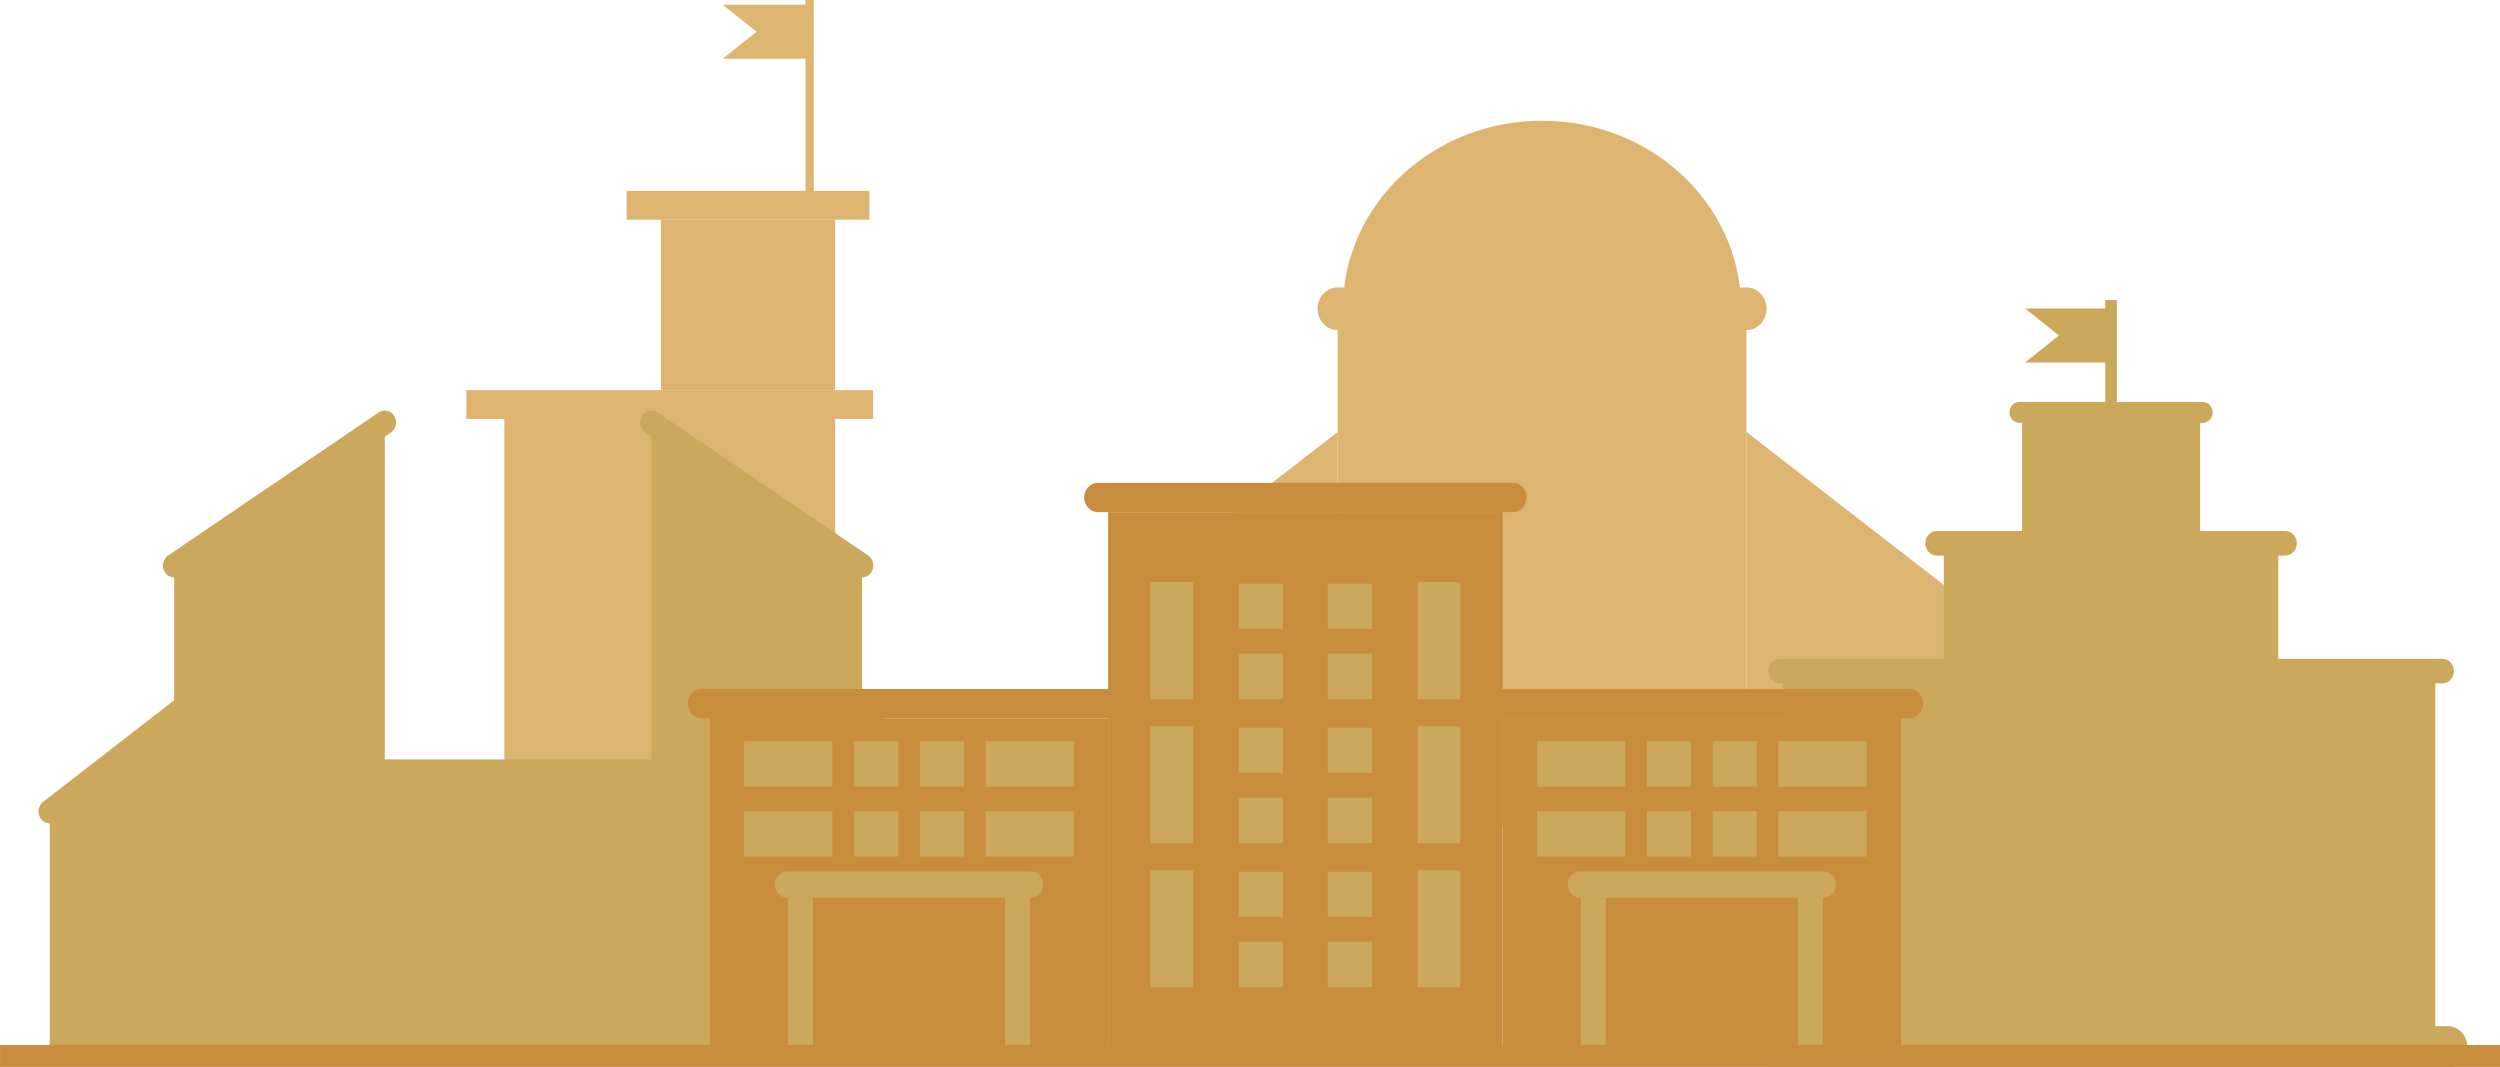 <svg xmlns="http://www.w3.org/2000/svg" viewBox="0 0 1150.83 491.14"><defs><style>      .cls-1, .cls-2 {        fill: #ddb570;      }      .cls-1, .cls-3 {        mix-blend-mode: multiply;        opacity: .3;      }      .cls-4 {        isolation: isolate;      }      .cls-3, .cls-5 {        fill: #cba85c;      }      .cls-6 {        fill: #c98d3e;      }    </style></defs><g class="cls-4"><g id="Pictoor.com-Khozestan"><g><g><g><path class="cls-2" d="M801.51,140.07c-1.16-46.85-41.73-84.5-91.65-84.5s-90.49,37.65-91.65,84.5h183.3Z"></path><g><rect class="cls-2" x="615.79" y="142.13" width="188.15" height="217.21"></rect><path class="cls-2" d="M813.21,142.13c0,5.42-4.15,9.81-9.27,9.81h-188.15c-5.12,0-9.27-4.39-9.27-9.81h0c0-5.42,4.15-9.81,9.27-9.81h188.15c5.12,0,9.27,4.39,9.27,9.81h0Z"></path><g><rect class="cls-2" x="638.4" y="180.97" width="23.49" height="24.86"></rect><rect class="cls-2" x="678.21" y="180.97" width="23.49" height="24.86"></rect><rect class="cls-2" x="718.03" y="180.97" width="23.49" height="24.86"></rect><rect class="cls-2" x="757.85" y="180.97" width="23.49" height="24.86"></rect></g><g><rect class="cls-2" x="638.4" y="250.73" width="23.49" height="24.86"></rect><rect class="cls-2" x="678.21" y="250.73" width="23.49" height="24.86"></rect><rect class="cls-2" x="718.03" y="250.73" width="23.49" height="24.86"></rect><rect class="cls-2" x="757.85" y="250.73" width="23.49" height="24.86"></rect></g><g><rect class="cls-2" x="638.4" y="216.25" width="23.49" height="24.86"></rect><rect class="cls-2" x="678.21" y="216.25" width="23.49" height="24.86"></rect><rect class="cls-2" x="718.03" y="216.25" width="23.49" height="24.86"></rect><rect class="cls-2" x="757.85" y="216.25" width="23.49" height="24.86"></rect></g><rect class="cls-2" x="683.69" y="308.71" width="52.36" height="50.63"></rect><rect class="cls-1" x="709.86" y="308.71" width="26.18" height="50.63"></rect></g><g><polygon class="cls-2" points="895.63 359.34 895.63 269.93 803.94 198.86 803.94 359.34 895.63 359.34"></polygon><rect class="cls-2" x="855.27" y="278.59" width="23.49" height="24.86"></rect><rect class="cls-2" x="820.81" y="278.59" width="23.49" height="24.86"></rect><rect class="cls-2" x="855.27" y="314.88" width="23.49" height="24.86"></rect><rect class="cls-2" x="820.81" y="314.88" width="23.49" height="24.86"></rect><line class="cls-2" x1="803.94" y1="198.86" x2="895.63" y2="269.93"></line></g><g><polygon class="cls-2" points="524.1 359.34 524.1 269.93 615.79 198.86 615.79 359.34 524.1 359.34"></polygon><rect class="cls-2" x="540.97" y="278.59" width="23.49" height="24.86"></rect><rect class="cls-2" x="575.43" y="278.59" width="23.49" height="24.86"></rect><rect class="cls-2" x="540.97" y="314.88" width="23.49" height="24.86"></rect><rect class="cls-2" x="575.43" y="314.88" width="23.49" height="24.86"></rect><line class="cls-2" x1="615.79" y1="198.86" x2="524.1" y2="269.93"></line></g></g><path class="cls-2" d="M903.91,370.09c0,5.94-4.55,10.75-10.16,10.75h-367.81c-5.61,0-10.16-4.81-10.16-10.75h0c0-5.94,4.55-10.75,10.16-10.75h367.81c5.61,0,10.16,4.81,10.16,10.75h0Z"></path></g><polygon class="cls-5" points="932.23 166.84 971.52 166.84 971.52 142.01 932.23 142.01 947.78 154.43 932.23 166.84"></polygon><rect class="cls-5" x="969.12" y="138.09" width="5.35" height="52.05"></rect><rect class="cls-5" x="930.81" y="189.85" width="81.96" height="60.82"></rect><g><g><rect class="cls-5" x="1012.81" y="308.37" width="108.23" height="168.02"></rect><path class="cls-5" d="M1129.6,308.93c0,3.13-2.4,5.66-5.35,5.66h-83.37c-2.95,0-5.35-2.53-5.35-5.66h0c0-3.12,2.39-5.66,5.35-5.66h83.37c2.95,0,5.35,2.53,5.35,5.66h0Z"></path></g><g><rect class="cls-5" x="820.67" y="308.37" width="108.23" height="168.02"></rect><path class="cls-5" d="M908.06,308.93c0,3.13-2.39,5.66-5.35,5.66h-83.37c-2.95,0-5.35-2.53-5.35-5.66h0c0-3.12,2.39-5.66,5.35-5.66h83.37c2.95,0,5.35,2.53,5.35,5.66h0Z"></path></g></g><rect class="cls-5" x="894.83" y="250.1" width="153.93" height="226.29"></rect><g><path class="cls-5" d="M1023.64,409.63c0,2.81-2.16,5.09-4.81,5.09h-94.07c-2.66,0-4.81-2.28-4.81-5.09h0c0-2.81,2.16-5.09,4.81-5.09h94.07c2.66,0,4.81,2.28,4.81,5.09h0Z"></path><g><rect class="cls-5" x="925.03" y="414.72" width="9.62" height="61.66"></rect><rect class="cls-5" x="1008.94" y="414.72" width="9.62" height="61.66"></rect></g></g><rect class="cls-3" x="948.81" y="424.34" width="45.96" height="52.05"></rect><path class="cls-5" d="M1057.31,250.1c0,3.12-2.39,5.66-5.35,5.66h-160.34c-2.95,0-5.35-2.53-5.35-5.66h0c0-3.12,2.39-5.66,5.35-5.66h160.34c2.95,0,5.35,2.53,5.35,5.66h0Z"></path><path class="cls-5" d="M1018.56,189.85c0,2.66-2.04,4.81-4.55,4.81h-84.44c-2.51,0-4.55-2.15-4.55-4.81h0c0-2.66,2.03-4.81,4.55-4.81h84.44c2.51,0,4.55,2.16,4.55,4.81h0Z"></path><g><rect class="cls-5" x="908.06" y="273.13" width="34.15" height="17.54"></rect><rect class="cls-5" x="1001.38" y="273.13" width="34.15" height="17.54"></rect><rect class="cls-5" x="950.58" y="273.13" width="17.07" height="17.54"></rect><rect class="cls-5" x="975.98" y="273.13" width="17.07" height="17.54"></rect></g><g><rect class="cls-5" x="908.06" y="300.16" width="34.15" height="17.54"></rect><rect class="cls-5" x="1001.38" y="300.16" width="34.15" height="17.54"></rect><rect class="cls-5" x="950.58" y="300.16" width="17.07" height="17.54"></rect><rect class="cls-5" x="975.98" y="300.16" width="17.07" height="17.54"></rect></g><g><rect class="cls-5" x="908.06" y="327.2" width="34.15" height="17.54"></rect><rect class="cls-5" x="1001.38" y="327.2" width="34.15" height="17.54"></rect><rect class="cls-5" x="950.58" y="327.2" width="17.07" height="17.54"></rect><rect class="cls-5" x="975.98" y="327.2" width="17.07" height="17.54"></rect></g><g><rect class="cls-5" x="908.06" y="354.23" width="34.15" height="17.54"></rect><rect class="cls-5" x="1001.38" y="354.23" width="34.15" height="17.54"></rect><rect class="cls-5" x="950.58" y="354.23" width="17.07" height="17.54"></rect><rect class="cls-5" x="975.98" y="354.23" width="17.07" height="17.54"></rect></g><g><rect class="cls-5" x="908.06" y="381.27" width="34.15" height="17.54"></rect><rect class="cls-5" x="1001.38" y="381.27" width="34.15" height="17.54"></rect><rect class="cls-5" x="950.58" y="381.27" width="17.07" height="17.54"></rect><rect class="cls-5" x="975.98" y="381.27" width="17.07" height="17.54"></rect></g><path class="cls-5" d="M986.47,220.26c0,8.58-6.57,15.54-14.68,15.54s-14.68-6.96-14.68-15.54,6.57-15.54,14.68-15.54,14.68,6.96,14.68,15.54Z"></path><rect class="cls-5" x="1088.94" y="326.03" width="17.07" height="17.54"></rect><rect class="cls-5" x="1063.54" y="326.03" width="17.07" height="17.54"></rect><rect class="cls-5" x="1088.94" y="353.07" width="17.07" height="17.54"></rect><rect class="cls-5" x="1063.54" y="353.07" width="17.07" height="17.54"></rect><rect class="cls-5" x="1088.94" y="380.11" width="17.07" height="17.54"></rect><rect class="cls-5" x="1063.54" y="380.11" width="17.07" height="17.54"></rect><rect class="cls-5" x="1088.94" y="407.14" width="17.07" height="17.54"></rect><rect class="cls-5" x="1063.54" y="407.14" width="17.07" height="17.54"></rect><rect class="cls-5" x="1088.94" y="434.18" width="17.07" height="17.54"></rect><rect class="cls-5" x="1063.54" y="434.18" width="17.07" height="17.54"></rect><path class="cls-5" d="M1135.78,481.89c0,5.26-4.03,9.53-9,9.53h-309.98c-4.97,0-9-4.27-9-9.53h0c0-5.26,4.03-9.53,9-9.53h309.98c4.97,0,9,4.26,9,9.53h0Z"></path><g><g><rect class="cls-2" x="304.24" y="101.12" width="80.18" height="78.47"></rect><g><rect class="cls-2" x="315.97" y="118.53" width="24.31" height="43.65"></rect><rect class="cls-2" x="348.38" y="118.53" width="24.31" height="43.65"></rect></g><rect class="cls-2" x="370.78" width="3.84" height="91.73"></rect><rect class="cls-2" x="232.16" y="186.22" width="152.26" height="278.5"></rect><g><g><rect class="cls-2" x="247.52" y="211.64" width="24.31" height="43.65"></rect><rect class="cls-2" x="279.93" y="211.64" width="24.31" height="43.65"></rect><rect class="cls-2" x="312.35" y="211.64" width="24.31" height="43.65"></rect><rect class="cls-2" x="344.76" y="211.64" width="24.31" height="43.65"></rect><rect class="cls-2" x="247.52" y="276.29" width="24.31" height="43.66"></rect><rect class="cls-2" x="279.93" y="276.29" width="24.31" height="43.66"></rect><rect class="cls-2" x="312.35" y="276.29" width="24.31" height="43.66"></rect><rect class="cls-2" x="344.76" y="276.29" width="24.31" height="43.66"></rect><rect class="cls-2" x="247.52" y="340.94" width="24.31" height="43.66"></rect><rect class="cls-2" x="279.93" y="340.94" width="24.31" height="43.66"></rect><rect class="cls-2" x="312.35" y="340.94" width="24.31" height="43.66"></rect><rect class="cls-2" x="344.76" y="340.94" width="24.31" height="43.66"></rect><rect class="cls-2" x="247.52" y="405.6" width="24.31" height="43.65"></rect><rect class="cls-2" x="344.76" y="405.6" width="24.31" height="43.65"></rect></g><rect class="cls-2" x="285.05" y="405.6" width="46.48" height="59.12"></rect><rect class="cls-1" x="308.29" y="405.6" width="23.24" height="59.12"></rect></g><rect class="cls-2" x="288.46" y="87.86" width="111.74" height="13.26"></rect><rect class="cls-2" x="214.68" y="179.59" width="187.23" height="13.26"></rect></g><path class="cls-2" d="M400.11,477.17c0,6.88-4.3,12.46-9.61,12.46H226.09c-5.31,0-9.61-5.57-9.61-12.46h0c0-6.88,4.3-12.45,9.61-12.45h164.41c5.31,0,9.61,5.58,9.61,12.45h0Z"></path></g><g><g><rect class="cls-5" x="164.84" y="357.27" width="147.34" height="132.16"></rect><path class="cls-5" d="M312.18,357.27c0,4.24-3.25,7.68-7.26,7.68H172.1c-4.01,0-7.26-3.44-7.26-7.68h0c0-4.24,3.25-7.68,7.26-7.68h132.82c4.01,0,7.26,3.44,7.26,7.68h0Z"></path><g><rect class="cls-5" x="182.55" y="387.69" width="18.39" height="19.47"></rect><rect class="cls-5" x="213.73" y="387.69" width="18.39" height="19.47"></rect><rect class="cls-5" x="244.91" y="387.69" width="18.39" height="19.47"></rect><rect class="cls-5" x="276.09" y="387.69" width="18.39" height="19.47"></rect></g><g><rect class="cls-5" x="182.55" y="415.32" width="18.39" height="19.47"></rect><rect class="cls-5" x="213.73" y="415.32" width="18.39" height="19.47"></rect><rect class="cls-5" x="244.91" y="415.32" width="18.39" height="19.47"></rect><rect class="cls-5" x="276.09" y="415.32" width="18.39" height="19.47"></rect></g><rect class="cls-5" x="218.01" y="449.79" width="41" height="39.64"></rect><rect class="cls-3" x="238.51" y="449.79" width="20.5" height="39.64"></rect></g><g><polygon class="cls-5" points="80.19 260.32 177.14 194.47 177.14 489.43 80.19 489.43 80.19 260.32"></polygon><rect class="cls-5" x="92.48" y="273.25" width="18.39" height="19.47"></rect><rect class="cls-5" x="119.47" y="273.25" width="18.39" height="19.47"></rect><rect class="cls-5" x="146.45" y="273.25" width="18.39" height="19.47"></rect><rect class="cls-5" x="92.48" y="301.66" width="18.39" height="19.47"></rect><rect class="cls-5" x="119.47" y="301.66" width="18.39" height="19.47"></rect><rect class="cls-5" x="146.45" y="301.66" width="18.39" height="19.47"></rect><rect class="cls-5" x="92.48" y="330.08" width="18.39" height="19.47"></rect><rect class="cls-5" x="119.47" y="330.08" width="18.39" height="19.47"></rect><rect class="cls-5" x="146.45" y="330.08" width="18.39" height="19.47"></rect><rect class="cls-5" x="92.48" y="358.49" width="18.39" height="19.47"></rect><rect class="cls-5" x="119.47" y="358.49" width="18.39" height="19.47"></rect><rect class="cls-5" x="146.45" y="358.49" width="18.39" height="19.47"></rect><rect class="cls-5" x="92.48" y="386.91" width="18.39" height="19.47"></rect><rect class="cls-5" x="119.47" y="386.91" width="18.39" height="19.47"></rect><rect class="cls-5" x="146.45" y="386.91" width="18.39" height="19.47"></rect><rect class="cls-5" x="92.48" y="415.32" width="18.39" height="19.47"></rect><rect class="cls-5" x="119.47" y="415.32" width="18.39" height="19.47"></rect><rect class="cls-5" x="146.45" y="415.32" width="18.39" height="19.47"></rect><rect class="cls-5" x="92.48" y="443.74" width="18.39" height="19.47"></rect><rect class="cls-5" x="119.47" y="443.74" width="18.39" height="19.47"></rect><rect class="cls-5" x="146.45" y="443.74" width="18.39" height="19.47"></rect><path class="cls-5" d="M80.2,265.81c-1.71,0-3.38-.89-4.37-2.53-1.55-2.55-.85-5.95,1.56-7.58l96.95-65.85c2.41-1.64,5.62-.9,7.16,1.66,1.55,2.55,.85,5.95-1.56,7.58l-96.95,65.85c-.87,.59-1.84,.87-2.8,.87Z"></path><polygon class="cls-5" points="22.9 373.54 94.71 317.88 94.71 489.43 22.9 489.43 22.9 373.54"></polygon><rect class="cls-5" x="36.12" y="386.91" width="18.39" height="19.47"></rect><rect class="cls-5" x="63.1" y="386.91" width="18.39" height="19.47"></rect><rect class="cls-5" x="36.12" y="415.32" width="18.39" height="19.47"></rect><rect class="cls-5" x="63.1" y="415.32" width="18.39" height="19.47"></rect><rect class="cls-5" x="36.12" y="443.74" width="18.39" height="19.47"></rect><rect class="cls-5" x="63.1" y="443.74" width="18.39" height="19.47"></rect><path class="cls-5" d="M22.91,379.03c-1.6,0-3.17-.78-4.19-2.25-1.69-2.45-1.19-5.88,1.12-7.67l71.8-55.65c2.31-1.79,5.56-1.26,7.25,1.19,1.69,2.45,1.19,5.88-1.12,7.67l-71.8,55.65c-.92,.72-2,1.06-3.06,1.06Z"></path></g><g><polygon class="cls-5" points="396.84 260.32 299.88 194.47 299.88 489.43 396.84 489.43 396.84 260.32"></polygon><rect class="cls-5" x="366.15" y="273.25" width="18.39" height="19.47"></rect><rect class="cls-5" x="339.17" y="273.25" width="18.39" height="19.47"></rect><rect class="cls-5" x="312.18" y="273.25" width="18.39" height="19.47"></rect><rect class="cls-5" x="366.15" y="301.66" width="18.39" height="19.47"></rect><rect class="cls-5" x="339.17" y="301.66" width="18.39" height="19.47"></rect><rect class="cls-5" x="312.18" y="301.66" width="18.39" height="19.47"></rect><rect class="cls-5" x="366.15" y="330.08" width="18.39" height="19.47"></rect><rect class="cls-5" x="339.17" y="330.08" width="18.39" height="19.47"></rect><rect class="cls-5" x="312.18" y="330.08" width="18.39" height="19.47"></rect><rect class="cls-5" x="366.15" y="358.49" width="18.39" height="19.47"></rect><rect class="cls-5" x="339.17" y="358.49" width="18.39" height="19.47"></rect><rect class="cls-5" x="312.18" y="358.49" width="18.39" height="19.47"></rect><rect class="cls-5" x="366.15" y="386.91" width="18.39" height="19.47"></rect><rect class="cls-5" x="339.17" y="386.91" width="18.39" height="19.47"></rect><rect class="cls-5" x="312.18" y="386.91" width="18.39" height="19.47"></rect><rect class="cls-5" x="366.15" y="415.32" width="18.39" height="19.47"></rect><rect class="cls-5" x="339.17" y="415.32" width="18.39" height="19.47"></rect><rect class="cls-5" x="312.18" y="415.32" width="18.39" height="19.47"></rect><rect class="cls-5" x="366.15" y="443.74" width="18.39" height="19.47"></rect><rect class="cls-5" x="339.17" y="443.74" width="18.39" height="19.47"></rect><rect class="cls-5" x="312.18" y="443.74" width="18.39" height="19.47"></rect><path class="cls-5" d="M396.83,265.81c-.96,0-1.93-.28-2.79-.87l-96.95-65.85c-2.41-1.64-3.11-5.03-1.56-7.58,1.54-2.55,4.75-3.29,7.16-1.66l96.95,65.85c2.41,1.64,3.11,5.03,1.56,7.58-.99,1.63-2.66,2.53-4.37,2.53Z"></path><polygon class="cls-5" points="454.12 373.54 382.32 317.88 382.32 489.43 454.12 489.43 454.12 373.54"></polygon><rect class="cls-5" x="422.52" y="386.91" width="18.39" height="19.47"></rect><rect class="cls-5" x="395.53" y="386.91" width="18.39" height="19.47"></rect><rect class="cls-5" x="422.52" y="415.32" width="18.39" height="19.47"></rect><rect class="cls-5" x="395.53" y="415.32" width="18.39" height="19.47"></rect><rect class="cls-5" x="422.52" y="443.74" width="18.39" height="19.47"></rect><rect class="cls-5" x="395.53" y="443.74" width="18.39" height="19.47"></rect><path class="cls-5" d="M454.12,379.03c-1.06,0-2.14-.34-3.06-1.06l-71.8-55.65c-2.31-1.79-2.81-5.22-1.12-7.67,1.69-2.45,4.94-2.98,7.25-1.19l71.8,55.65c2.31,1.79,2.81,5.22,1.12,7.67-1.02,1.47-2.59,2.25-4.19,2.25Z"></path></g></g><path class="cls-6" d="M702.77,229.01c0,3.72-2.85,6.74-6.37,6.74h-190.97c-3.52,0-6.37-3.02-6.37-6.74h0c0-3.72,2.85-6.74,6.37-6.74h190.97c3.52,0,6.37,3.02,6.37,6.74h0Z"></path><polygon class="cls-2" points="332.71 27.03 372 27.03 372 2.19 332.71 2.19 348.26 14.61 332.71 27.03"></polygon><rect class="cls-6" x="691.74" y="330.65" width="183.34" height="156.06"></rect><rect class="cls-6" x="510.1" y="235.76" width="181.63" height="250.95"></rect><g><g><rect class="cls-5" x="529.58" y="267.94" width="19.73" height="53.96"></rect><rect class="cls-5" x="652.53" y="267.94" width="19.73" height="53.96"></rect><g><rect class="cls-5" x="570.26" y="268.67" width="20.33" height="20.89"></rect><rect class="cls-5" x="570.26" y="300.87" width="20.33" height="20.89"></rect></g><g><rect class="cls-5" x="611.24" y="268.67" width="20.34" height="20.89"></rect><rect class="cls-5" x="611.24" y="300.87" width="20.34" height="20.89"></rect></g></g><g><rect class="cls-5" x="529.58" y="334.25" width="19.73" height="53.96"></rect><rect class="cls-5" x="652.53" y="334.25" width="19.73" height="53.96"></rect><g><rect class="cls-5" x="570.26" y="334.98" width="20.33" height="20.89"></rect><rect class="cls-5" x="570.26" y="367.18" width="20.33" height="20.89"></rect></g><g><rect class="cls-5" x="611.24" y="334.98" width="20.34" height="20.89"></rect><rect class="cls-5" x="611.24" y="367.18" width="20.34" height="20.89"></rect></g></g><g><rect class="cls-5" x="529.58" y="400.56" width="19.73" height="53.96"></rect><rect class="cls-5" x="652.53" y="400.56" width="19.73" height="53.96"></rect><g><rect class="cls-5" x="570.26" y="401.29" width="20.33" height="20.89"></rect><rect class="cls-5" x="570.26" y="433.49" width="20.33" height="20.89"></rect></g><g><rect class="cls-5" x="611.24" y="401.29" width="20.34" height="20.89"></rect><rect class="cls-5" x="611.24" y="433.49" width="20.34" height="20.89"></rect></g></g></g><rect class="cls-6" x="326.76" y="330.65" width="183.34" height="156.06"></rect><g><path class="cls-5" d="M480.18,407.2c0,3.35-2.57,6.07-5.73,6.07h-112.04c-3.16,0-5.73-2.72-5.73-6.07h0c0-3.35,2.56-6.07,5.73-6.07h112.04c3.16,0,5.73,2.71,5.73,6.07h0Z"></path><g><rect class="cls-5" x="362.73" y="413.26" width="11.46" height="73.44"></rect><rect class="cls-5" x="462.68" y="413.26" width="11.46" height="73.44"></rect></g></g><rect class="cls-6" x="391.06" y="424.72" width="54.75" height="61.99"></rect><g><rect class="cls-5" x="342.52" y="341.22" width="40.67" height="20.89"></rect><rect class="cls-5" x="453.68" y="341.22" width="40.67" height="20.89"></rect><rect class="cls-5" x="393.17" y="341.22" width="20.34" height="20.89"></rect><rect class="cls-5" x="423.42" y="341.22" width="20.34" height="20.89"></rect></g><g><rect class="cls-5" x="342.52" y="373.42" width="40.67" height="20.89"></rect><rect class="cls-5" x="453.68" y="373.42" width="40.67" height="20.89"></rect><rect class="cls-5" x="393.17" y="373.42" width="20.34" height="20.89"></rect><rect class="cls-5" x="423.42" y="373.42" width="20.34" height="20.89"></rect></g><path class="cls-6" d="M520.29,323.91c0,3.72-2.85,6.74-6.37,6.74h-190.97c-3.52,0-6.37-3.02-6.37-6.74h0c0-3.72,2.85-6.74,6.37-6.74h190.97c3.52,0,6.37,3.02,6.37,6.74h0Z"></path><g><path class="cls-5" d="M845.16,407.2c0,3.35-2.56,6.07-5.73,6.07h-112.04c-3.16,0-5.73-2.72-5.73-6.07h0c0-3.35,2.57-6.07,5.73-6.07h112.04c3.16,0,5.73,2.71,5.73,6.07h0Z"></path><g><rect class="cls-5" x="727.71" y="413.26" width="11.46" height="73.44"></rect><rect class="cls-5" x="827.65" y="413.26" width="11.46" height="73.44"></rect></g></g><rect class="cls-6" x="756.04" y="424.72" width="54.75" height="61.99"></rect><g><rect class="cls-5" x="707.49" y="341.22" width="40.67" height="20.89"></rect><rect class="cls-5" x="818.65" y="341.22" width="40.67" height="20.89"></rect><rect class="cls-5" x="758.14" y="341.22" width="20.34" height="20.89"></rect><rect class="cls-5" x="788.4" y="341.22" width="20.34" height="20.89"></rect></g><g><rect class="cls-5" x="707.49" y="373.42" width="40.67" height="20.89"></rect><rect class="cls-5" x="818.65" y="373.42" width="40.67" height="20.89"></rect><rect class="cls-5" x="758.14" y="373.42" width="20.34" height="20.89"></rect><rect class="cls-5" x="788.4" y="373.42" width="20.34" height="20.89"></rect></g><path class="cls-6" d="M885.26,323.91c0,3.72-2.85,6.74-6.37,6.74h-190.97c-3.52,0-6.37-3.02-6.37-6.74h0c0-3.72,2.85-6.74,6.37-6.74h190.97c3.52,0,6.37,3.02,6.37,6.74h0Z"></path><rect class="cls-6" x=".02" y="481.02" width="1150.82" height="10.14"></rect></g></g></g></svg>